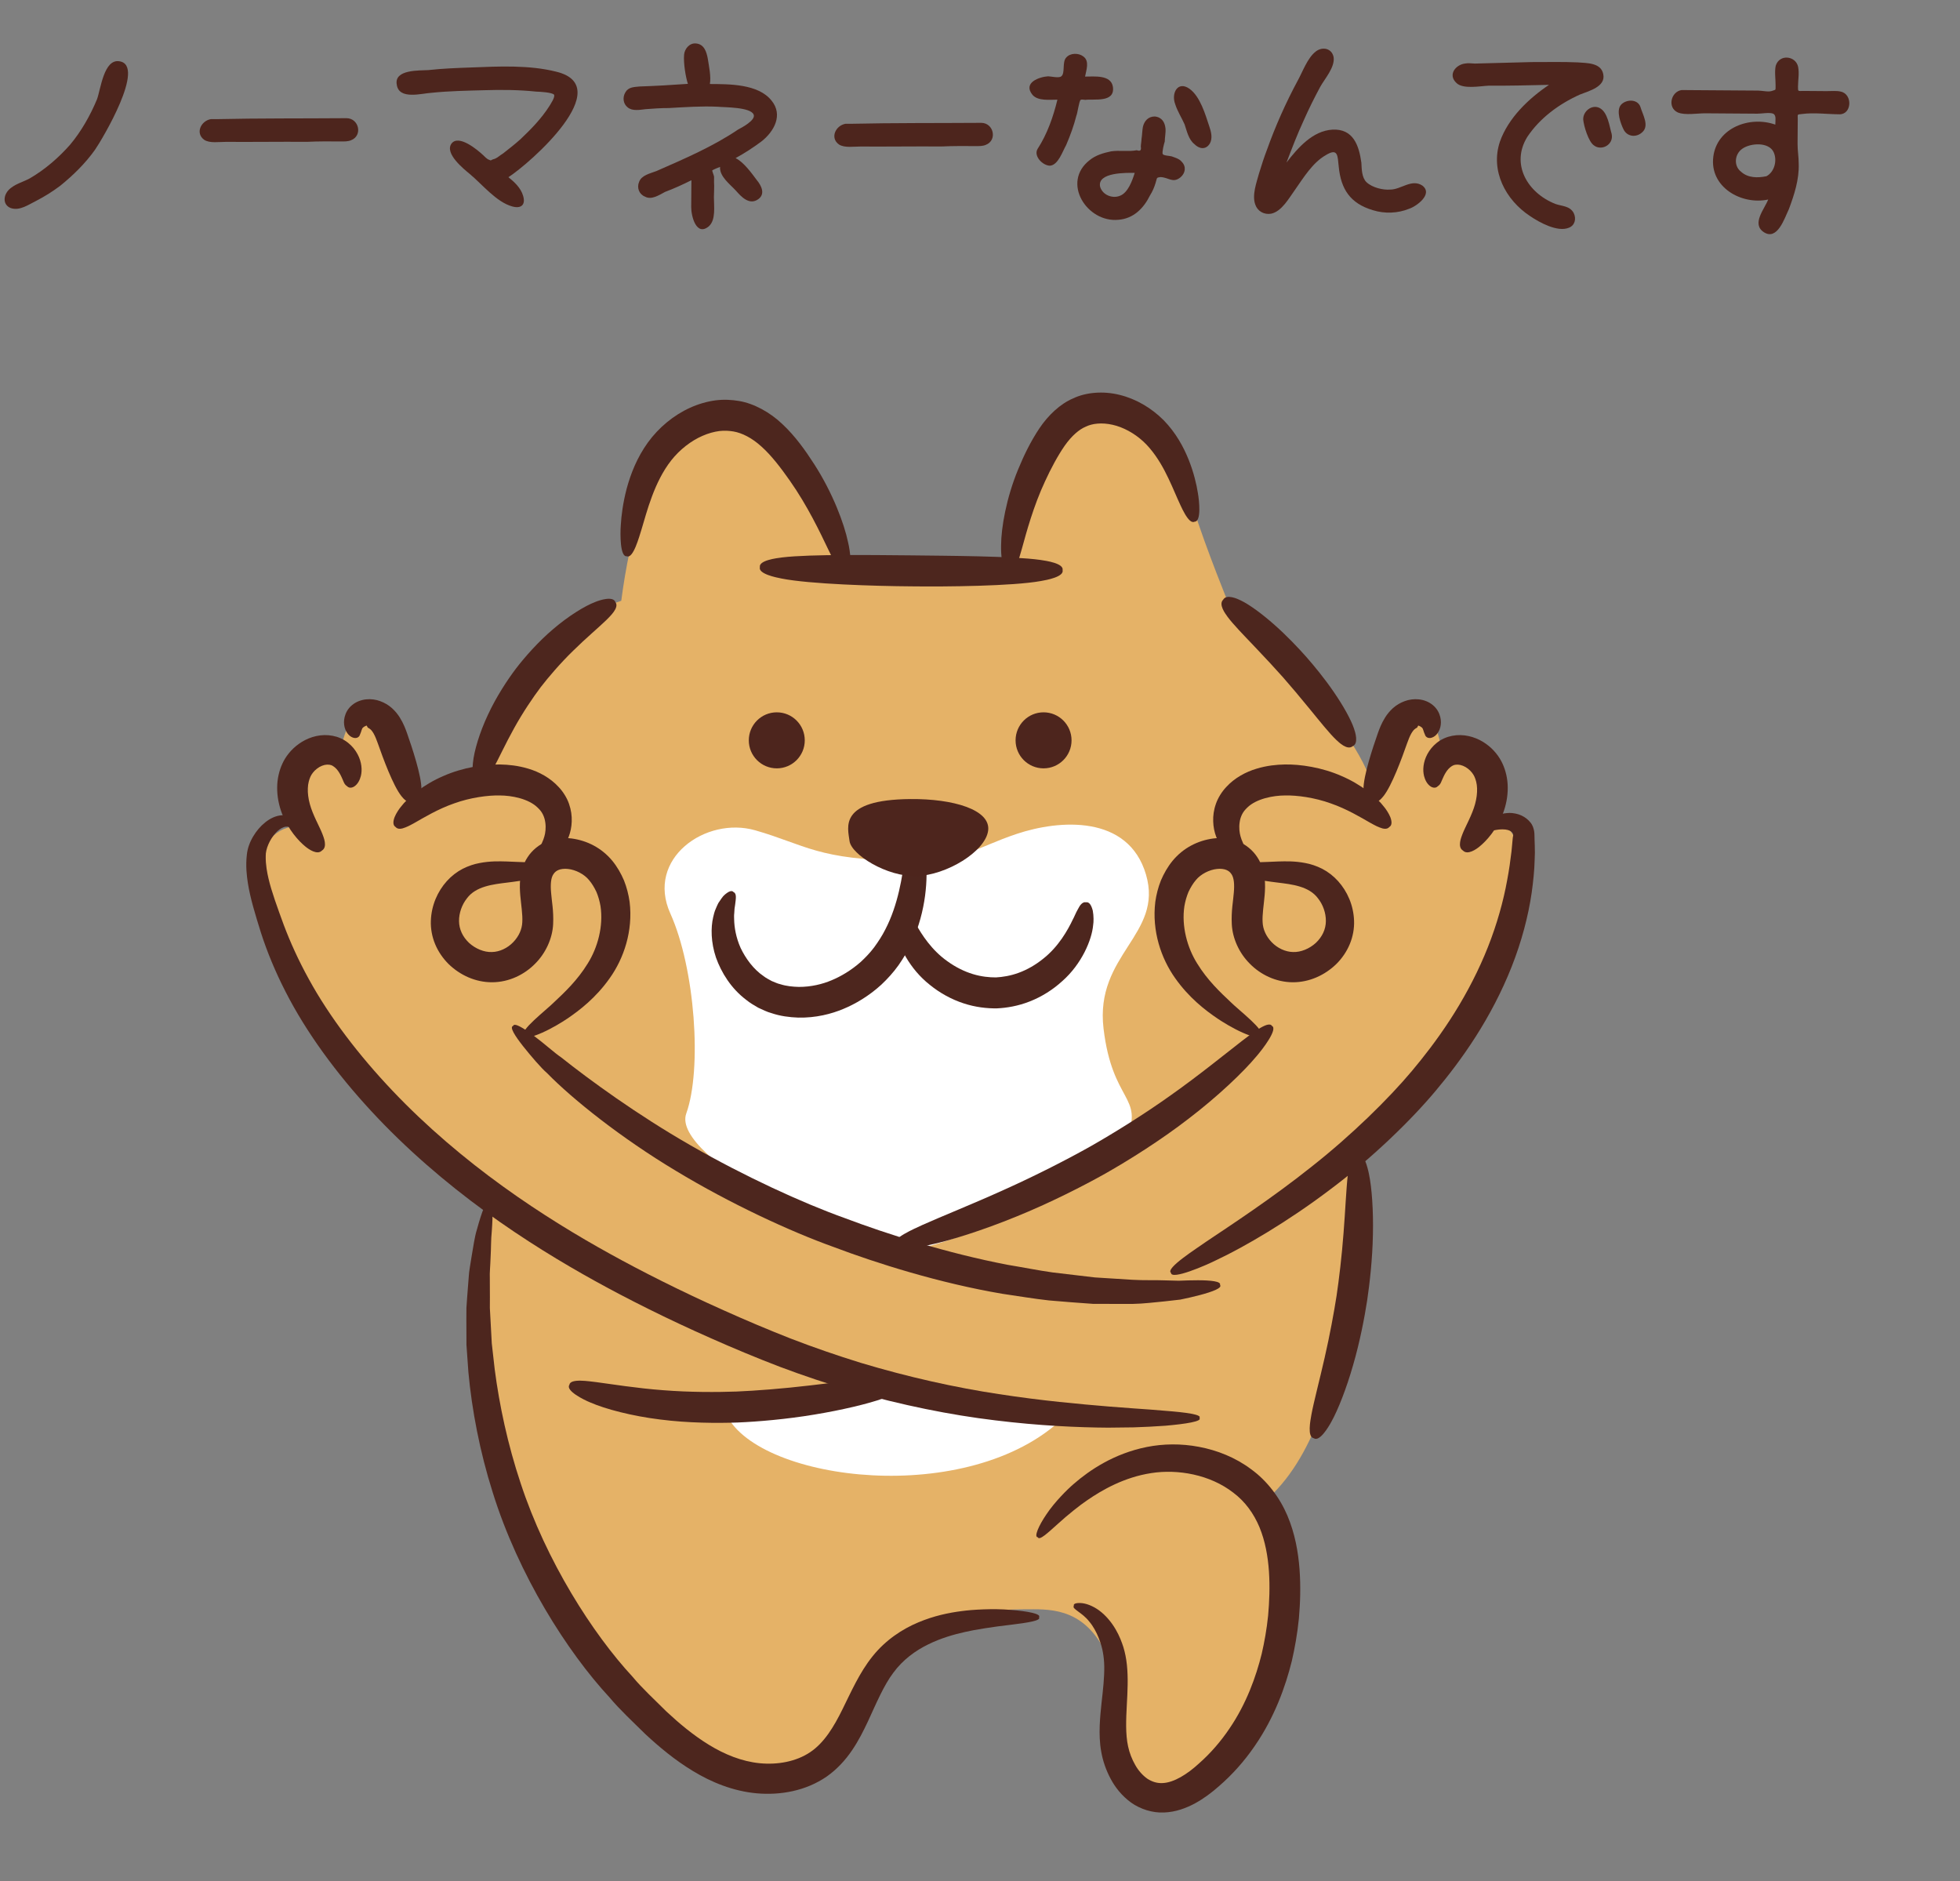 <svg width="99" height="95" xmlns="http://www.w3.org/2000/svg" xmlns:xlink="http://www.w3.org/1999/xlink" xml:space="preserve" overflow="hidden"><rect width="100%" height="100%" fill="#808080" stroke="none"/><g transform="translate(-717 -503)"><path d="M24.253 39.006C25.108 36.441 27.816 31.452 31.38 30.312 31.807 27.033 32.805 23.042 34.8 21.332 36.796 19.621 38.934 21.759 39.789 23.042 40.645 24.325 42.64 28.744 42.64 28.744L50.907 28.744C50.907 28.744 51.62 21.617 54.756 20.619 57.892 19.621 59.745 23.897 60.315 25.75 60.885 27.603 62.168 30.739 62.168 30.739 62.168 30.739 67.727 35.586 69.152 39.149 70.292 36.726 71.29 35.158 72.003 35.87 72.716 36.583 72.858 38.151 72.858 38.151 72.858 38.151 73.571 38.151 74.711 38.864 75.851 39.577 75.424 41.287 75.424 41.287 75.424 41.287 76.137 41.287 76.707 42.712 77.277 44.138 75.424 49.269 74.283 51.835 73.143 54.4 68.297 58.534 68.297 58.534 68.297 58.534 69.01 70.65 64.306 75.353 65.588 79.487 64.448 83.193 64.021 84.903 63.593 86.614 61.312 91.46 58.319 90.462 55.326 89.465 56.894 85.331 55.753 83.193 54.613 81.055 52.903 81.197 51.762 81.197 50.622 81.197 45.633 81.34 44.493 83.763 43.353 86.186 43.923 89.75 38.364 89.607 32.805 89.465 26.676 80.342 25.108 72.503 23.54 64.663 24.966 60.672 24.966 60.672 24.966 60.672 18.694 55.256 15.415 50.552 12.137 45.848 12.565 42.142 14.703 41.715 14.703 38.436 15.843 37.011 17.126 38.151 17.553 36.013 18.409 35.015 19.264 35.87 20.119 36.726 21.117 40.574 21.117 40.574L24.253 39.006Z" fill="#E5B267" transform="matrix(1 0 0 1.001 717 503)"/><path d="M45.737 43.411C41.353 43.411 40.647 42.607 38.146 41.893 35.645 41.178 32.608 43.322 33.859 46.09 35.109 48.859 35.467 53.95 34.663 56.182 33.859 58.415 43.237 63.059 45.291 63.149 47.345 63.238 56.008 59.576 56.901 57.433 57.795 55.289 56.187 55.647 55.74 51.895 55.294 48.144 58.777 47.162 57.884 44.125 56.991 41.089 53.507 41.357 51.364 42.071 49.221 42.786 48.863 43.411 45.737 43.411Z" fill="#FFFFFF" transform="matrix(1 0 0 1.001 717 503)"/><path d="M36.895 71.723C39.128 74.938 49.756 76.01 54.133 71.098 52.078 71.366 44.844 69.758 44.576 69.758 44.308 69.758 36.895 71.723 36.895 71.723Z" fill="#FFFFFF" transform="matrix(1 0 0 1.001 717 503)"/><path d="M52.549 28.251C51.119 28.051 47.809 28.044 46.033 28.021 44.257 28.009 40.947 27.951 39.514 28.124 39.214 28.162 38.321 28.272 38.381 28.616 38.294 28.953 39.179 29.132 39.477 29.19 40.9 29.473 44.232 29.572 46.018 29.584 47.804 29.607 51.137 29.573 52.566 29.317 52.864 29.266 53.753 29.104 53.672 28.765 53.739 28.423 52.848 28.295 52.549 28.251Z" fill="#4D261E" transform="matrix(1 0 0 1.001 717 503)"/><path d="M42.836 27.361C42.637 26.402 42.052 24.857 41.129 23.424 40.671 22.714 40.164 22 39.518 21.398 38.886 20.794 38.075 20.358 37.336 20.233 36.972 20.17 36.559 20.146 36.132 20.201 35.707 20.259 35.272 20.384 34.856 20.573 34.023 20.95 33.273 21.571 32.724 22.327 32.173 23.091 31.856 23.91 31.655 24.648 31.461 25.386 31.382 26.035 31.355 26.52 31.326 26.93 31.311 28.118 31.663 28.065 31.986 28.206 32.288 27.067 32.406 26.703 32.672 25.827 33.038 24.327 33.907 23.225 34.334 22.683 34.912 22.236 35.489 21.988 35.776 21.862 36.062 21.785 36.328 21.749 36.593 21.717 36.836 21.735 37.049 21.77 37.473 21.843 37.978 22.088 38.471 22.54 38.964 22.981 39.445 23.61 39.891 24.246 40.786 25.515 41.431 26.879 41.827 27.706 42.008 28.043 42.44 29.11 42.743 28.944 43.106 28.964 42.939 27.761 42.836 27.361Z" fill="#4D261E" transform="matrix(1 0 0 1.001 717 503)"/><path d="M60.506 24.879C60.437 24.44 60.302 23.856 60.043 23.203 59.78 22.549 59.395 21.835 58.778 21.204 58.166 20.589 57.385 20.126 56.553 19.924 55.726 19.716 54.844 19.794 54.208 20.099 53.554 20.373 52.94 20.956 52.502 21.609 52.061 22.269 51.723 22.962 51.424 23.688 50.828 25.13 50.569 26.622 50.565 27.518 50.561 27.705 50.566 28.079 50.626 28.393 50.686 28.709 50.797 28.961 50.969 28.923 51.299 29.019 51.512 27.996 51.621 27.667 51.842 26.866 52.194 25.547 52.789 24.276 53.078 23.647 53.427 22.993 53.775 22.493 54.127 21.991 54.507 21.665 54.845 21.526 55.175 21.365 55.654 21.311 56.191 21.431 56.727 21.548 57.297 21.859 57.744 22.271 58.186 22.677 58.555 23.235 58.828 23.757 59.105 24.286 59.312 24.794 59.483 25.178 59.631 25.492 60.029 26.488 60.338 26.321 60.691 26.326 60.571 25.25 60.506 24.879Z" fill="#4D261E" transform="matrix(1 0 0 1.001 717 503)"/><path d="M24.91 38.784C25.172 38.313 25.53 37.523 25.968 36.741 26.401 35.956 26.921 35.189 27.31 34.673 27.705 34.161 28.307 33.457 28.95 32.833 29.588 32.203 30.255 31.648 30.64 31.271 30.795 31.11 31.297 30.657 31.086 30.383 30.976 30.056 30.292 30.279 30.066 30.372 29.524 30.579 28.705 31.088 27.949 31.734 27.188 32.376 26.506 33.155 26.067 33.725 25.633 34.298 25.062 35.163 24.645 36.066 24.221 36.966 23.947 37.891 23.891 38.468 23.86 38.711 23.826 39.43 24.171 39.449 24.492 39.58 24.795 38.976 24.91 38.784Z" fill="#4D261E" transform="matrix(1 0 0 1.001 717 503)"/><path d="M45.697 43.313C45.578 44.184 45.377 45.635 44.715 46.901 44.556 47.218 44.358 47.516 44.155 47.796 43.951 48.068 43.716 48.312 43.477 48.533 42.987 48.966 42.456 49.273 42.002 49.46 41.55 49.652 40.966 49.798 40.346 49.794 40.038 49.786 39.719 49.756 39.414 49.658 39.253 49.624 39.126 49.552 38.98 49.498 38.845 49.421 38.703 49.356 38.578 49.257 38.051 48.902 37.659 48.351 37.409 47.829 37.171 47.296 37.091 46.785 37.082 46.402 37.082 46.323 37.07 46.199 37.088 46.066 37.092 45.997 37.097 45.925 37.101 45.852 37.114 45.781 37.125 45.708 37.133 45.635 37.168 45.35 37.22 45.078 37.052 45.012 36.996 44.942 36.909 44.945 36.8 45.003 36.696 45.064 36.549 45.168 36.447 45.324 36.392 45.399 36.336 45.481 36.283 45.565 36.238 45.651 36.2 45.742 36.163 45.828 36.082 46 36.051 46.165 36.023 46.275 35.899 46.801 35.905 47.544 36.164 48.313 36.434 49.07 36.927 49.873 37.693 50.449 37.875 50.602 38.088 50.72 38.297 50.843 38.516 50.942 38.743 51.059 38.967 51.117 39.412 51.269 39.876 51.327 40.317 51.343 41.203 51.363 41.997 51.158 42.597 50.905 43.201 50.657 43.89 50.254 44.518 49.68 44.828 49.388 45.127 49.062 45.388 48.695 45.64 48.332 45.87 47.951 46.05 47.552 46.795 45.952 46.868 44.276 46.763 43.326 46.745 43.125 46.69 42.727 46.585 42.401 46.48 42.075 46.331 41.823 46.167 41.888 45.992 41.859 45.899 42.129 45.833 42.446 45.768 42.764 45.726 43.13 45.697 43.313Z" fill="#4D261E" transform="matrix(1 0 0 1.001 717 503)"/><path d="M54.185 46.399C53.936 46.925 53.461 47.772 52.686 48.377 52.309 48.682 51.88 48.927 51.46 49.08 51.041 49.236 50.636 49.297 50.305 49.315 49.974 49.316 49.567 49.278 49.139 49.147 48.711 49.018 48.269 48.798 47.875 48.515 47.066 47.956 46.543 47.137 46.264 46.627 46.193 46.523 46.097 46.301 45.971 46.11 45.861 45.918 45.716 45.748 45.55 45.792 45.376 45.769 45.279 45.971 45.228 46.237 45.194 46.497 45.215 46.813 45.252 46.963 45.36 47.698 45.935 48.881 46.968 49.692 47.472 50.103 48.067 50.427 48.666 50.622 49.265 50.821 49.861 50.884 50.35 50.877 50.839 50.856 51.43 50.759 52.017 50.526 52.603 50.297 53.179 49.939 53.659 49.499 54.643 48.631 55.15 47.416 55.215 46.676 55.243 46.524 55.246 46.208 55.197 45.95 55.131 45.688 55.023 45.491 54.85 45.525 54.682 45.49 54.547 45.668 54.449 45.866 54.333 46.064 54.25 46.291 54.185 46.399Z" fill="#4D261E" transform="matrix(1 0 0 1.001 717 503)"/><path d="M45.986 40.316C42.33 40.348 42.825 41.751 42.91 42.433 42.996 43.114 44.786 44.245 46.292 44.202 47.797 44.16 49.769 42.971 49.911 41.911 50.052 40.85 48.136 40.297 45.986 40.316Z" fill="#4D251D" transform="matrix(1 0 0 1.001 717 503)"/><path d="M40.649 37.354C40.649 38.134 40.017 38.767 39.236 38.767 38.455 38.767 37.822 38.134 37.822 37.354 37.822 36.573 38.455 35.94 39.236 35.94 40.017 35.94 40.649 36.573 40.649 37.354Z" fill="#4D251D" transform="matrix(1 0 0 1.001 717 503)"/><path d="M54.124 37.354C54.124 38.134 53.491 38.767 52.71 38.767 51.93 38.767 51.297 38.134 51.297 37.354 51.297 36.573 51.93 35.94 52.71 35.94 53.491 35.94 54.124 36.573 54.124 37.354Z" fill="#4D251D" transform="matrix(1 0 0 1.001 717 503)"/><path d="M68.388 36.752C68.231 36.291 67.841 35.598 67.375 34.921 66.911 34.242 66.369 33.584 65.976 33.138 65.581 32.693 64.995 32.074 64.378 31.53 63.763 30.984 63.123 30.513 62.685 30.301 62.502 30.209 61.952 29.959 61.782 30.258 61.536 30.499 61.892 30.964 62.006 31.123 62.285 31.5 62.811 32.038 63.348 32.601 63.886 33.163 64.432 33.753 64.805 34.173 65.176 34.594 65.695 35.208 66.186 35.811 66.679 36.413 67.149 37.002 67.488 37.325 67.631 37.458 68.05 37.868 68.319 37.653 68.637 37.521 68.456 36.944 68.388 36.752Z" fill="#4D261E" transform="matrix(1 0 0 1.001 717 503)"/><path d="M76.429 42.174C76.415 42.186 76.394 42.437 76.376 42.639 76.362 42.848 76.334 43.07 76.3 43.303 76.247 43.769 76.156 44.277 76.049 44.813 75.828 45.883 75.471 47.058 74.982 48.205 74.496 49.353 73.882 50.473 73.232 51.469 72.582 52.467 71.9 53.341 71.313 54.039 70.14 55.437 68.259 57.283 66.253 58.861 64.259 60.451 62.186 61.803 60.945 62.635 60.436 62.998 58.856 63.991 59.146 64.22 59.162 64.6 60.904 63.849 61.474 63.561 62.854 62.912 65.053 61.63 67.162 60.035 69.282 58.456 71.265 56.529 72.505 55.05 73.126 54.312 73.849 53.382 74.534 52.309 75.22 51.238 75.864 50.022 76.358 48.766 76.855 47.511 77.195 46.219 77.365 45.047 77.446 44.46 77.504 43.906 77.515 43.4 77.527 43.148 77.533 42.908 77.522 42.682 77.518 42.57 77.515 42.461 77.511 42.355 77.503 42.277 77.516 42.073 77.489 41.931 77.464 41.808 77.425 41.648 77.309 41.506 77.199 41.364 77.04 41.235 76.85 41.146 76.664 41.058 76.423 41.015 76.246 41.016 76.06 41.021 75.88 41.049 75.725 41.108 75.091 41.347 74.856 41.797 75.02 41.861 75.067 42.048 75.468 41.842 75.881 41.845 76.355 41.842 76.456 42.063 76.429 42.174Z" fill="#4D261E" transform="matrix(1 0 0 1.001 717 503)"/><path d="M44.39 69.514C43.586 69.562 42.277 69.746 40.924 69.901 39.57 70.061 38.172 70.17 37.196 70.21 36.221 70.246 34.825 70.249 33.489 70.142 32.151 70.043 30.878 69.834 30.096 69.732 29.77 69.699 28.798 69.528 28.758 69.877 28.562 70.168 29.488 70.629 29.813 70.76 30.576 71.094 31.92 71.446 33.338 71.62 34.756 71.803 36.233 71.809 37.257 71.772 38.281 71.731 39.742 71.605 41.129 71.373 42.517 71.145 43.832 70.833 44.601 70.56 44.924 70.448 45.876 70.094 45.721 69.78 45.729 69.429 44.726 69.498 44.39 69.514Z" fill="#4D261E" transform="matrix(1 0 0 1.001 717 503)"/><path d="M62.729 52.523C61.914 53.152 60.6 54.225 59.165 55.24 57.735 56.262 56.181 57.215 55.075 57.843 53.965 58.466 52.343 59.302 50.731 60.023 49.123 60.752 47.537 61.381 46.592 61.805 46.201 61.988 45.012 62.495 45.209 62.793 45.198 63.15 46.491 62.915 46.923 62.819 47.957 62.605 49.632 62.077 51.317 61.389 53.006 60.707 54.693 59.85 55.843 59.205 56.99 58.554 58.601 57.553 60.048 56.435 61.501 55.325 62.786 54.109 63.466 53.293 63.759 52.957 64.567 51.913 64.244 51.761 64.067 51.45 63.074 52.268 62.729 52.523Z" fill="#4D261E" transform="matrix(1 0 0 1.001 717 503)"/><path d="M64.533 44.53C65.24 44.618 66.12 44.709 66.575 45.33 66.819 45.636 66.976 46.062 66.97 46.476 66.967 46.887 66.787 47.265 66.467 47.57 66.147 47.865 65.705 48.051 65.309 48.034 64.921 48.027 64.517 47.834 64.233 47.537 63.945 47.237 63.79 46.883 63.775 46.531 63.752 46.141 63.835 45.662 63.877 45.173 63.897 44.926 63.913 44.642 63.877 44.312 63.842 43.986 63.736 43.597 63.509 43.253 63.286 42.904 62.919 42.597 62.511 42.444 62.102 42.285 61.678 42.257 61.285 42.305 60.501 42.409 59.766 42.78 59.227 43.432 58.982 43.73 58.79 44.069 58.639 44.42 58.498 44.774 58.405 45.141 58.354 45.506 58.176 46.974 58.65 48.359 59.358 49.353 60.056 50.342 60.879 50.973 61.497 51.391 61.757 51.569 62.286 51.89 62.761 52.1 63.235 52.311 63.648 52.425 63.676 52.242 63.976 52.035 62.556 50.958 62.153 50.551 61.648 50.079 60.983 49.45 60.472 48.616 59.967 47.816 59.67 46.724 59.825 45.715 59.868 45.467 59.937 45.228 60.029 45.005 60.132 44.788 60.252 44.582 60.403 44.405 60.652 44.099 61.087 43.883 61.468 43.843 61.658 43.822 61.827 43.845 61.944 43.893 62.063 43.943 62.135 44.006 62.201 44.104 62.333 44.291 62.357 44.634 62.32 45.04 62.292 45.445 62.184 45.952 62.218 46.629 62.252 47.341 62.589 48.09 63.131 48.626 63.665 49.17 64.44 49.556 65.294 49.56 66.142 49.565 66.926 49.196 67.5 48.638 67.786 48.354 68.02 48.014 68.177 47.637 68.335 47.259 68.409 46.846 68.394 46.457 68.367 45.675 68.053 44.975 67.588 44.458 67.355 44.2 67.08 43.987 66.785 43.835 66.493 43.688 66.204 43.594 65.935 43.545 65.394 43.44 64.946 43.456 64.58 43.465 64.271 43.472 63.691 43.514 63.234 43.504 62.775 43.509 62.396 43.41 62.368 43.596 62.211 43.696 62.542 44.055 63.084 44.241 63.618 44.438 64.243 44.489 64.533 44.53Z" fill="#4D261E" transform="matrix(1 0 0 1.001 717 503)"/><path d="M69.912 40.713C69.544 40.225 68.738 39.568 67.757 39.152 66.781 38.72 65.67 38.553 64.882 38.572 64.485 38.58 63.994 38.624 63.466 38.785 62.942 38.941 62.365 39.239 61.93 39.717 61.721 39.94 61.519 40.254 61.416 40.558 61.307 40.864 61.268 41.167 61.279 41.448 61.296 42.011 61.503 42.491 61.764 42.779 61.862 42.903 62.12 43.124 62.386 43.19 62.517 43.226 62.641 43.226 62.732 43.19 62.821 43.158 62.872 43.1 62.883 43.013 62.958 42.851 62.852 42.704 62.794 42.557 62.73 42.413 62.677 42.279 62.66 42.2 62.61 42.028 62.572 41.77 62.615 41.489 62.633 41.349 62.676 41.205 62.74 41.082 62.805 40.957 62.874 40.869 62.999 40.748 63.458 40.296 64.319 40.135 64.907 40.135 65.509 40.12 66.401 40.241 67.211 40.533 68.029 40.814 68.751 41.252 69.207 41.512 69.306 41.562 69.491 41.677 69.683 41.748 69.868 41.825 70.065 41.859 70.174 41.727 70.323 41.637 70.304 41.437 70.225 41.226 70.14 41.021 69.994 40.81 69.912 40.713Z" fill="#4D261E" transform="matrix(1 0 0 1.001 717 503)"/><path d="M72.752 36.684C72.788 36.538 72.795 36.363 72.747 36.171 72.699 35.981 72.596 35.76 72.374 35.576 71.953 35.228 71.375 35.217 70.95 35.377 70.732 35.457 70.533 35.573 70.359 35.728 70.188 35.881 70.069 36.036 69.968 36.192 69.772 36.503 69.676 36.775 69.602 36.975 69.334 37.739 68.866 39.14 68.869 39.822 68.87 39.964 68.876 40.387 69.208 40.468 69.519 40.612 69.787 40.284 69.876 40.173 70.301 39.648 70.813 38.243 71.073 37.503 71.135 37.33 71.207 37.144 71.285 37.008 71.372 36.862 71.423 36.809 71.503 36.755 71.54 36.732 71.572 36.717 71.583 36.707L71.596 36.682 71.6 36.67 71.694 36.505 71.686 36.518C71.673 36.553 71.543 36.621 71.606 36.597L71.687 36.626C71.707 36.639 71.759 36.654 71.821 36.71 71.892 36.767 71.896 36.909 71.972 37.059 72.014 37.221 72.199 37.299 72.411 37.178 72.624 37.06 72.726 36.802 72.752 36.684Z" fill="#4D261E" transform="matrix(1 0 0 1.001 717 503)"/><path d="M74.721 42.721C75.067 42.443 75.591 41.873 75.913 41.047 76.07 40.638 76.16 40.184 76.156 39.738 76.157 39.293 76.047 38.861 75.894 38.532 75.736 38.184 75.455 37.81 75.056 37.529 74.663 37.248 74.129 37.048 73.558 37.096 73.416 37.109 73.277 37.136 73.142 37.177 73 37.223 72.861 37.285 72.741 37.36 72.499 37.511 72.317 37.704 72.186 37.901 71.921 38.297 71.858 38.724 71.906 39.036 71.921 39.165 71.996 39.431 72.157 39.593 72.315 39.762 72.514 39.79 72.626 39.667 72.773 39.574 72.803 39.422 72.856 39.314 72.904 39.203 72.947 39.116 72.972 39.07 73.031 38.966 73.116 38.823 73.245 38.717 73.307 38.664 73.376 38.623 73.437 38.602L73.522 38.584C73.561 38.58 73.599 38.579 73.639 38.579 73.795 38.585 73.99 38.66 74.147 38.784 74.307 38.906 74.417 39.059 74.475 39.187 74.54 39.331 74.599 39.527 74.607 39.771 74.618 40.012 74.582 40.294 74.506 40.57 74.357 41.121 74.024 41.686 73.872 42.076 73.811 42.238 73.6 42.735 73.893 42.914 74.131 43.161 74.573 42.841 74.721 42.721Z" fill="#4D261E" transform="matrix(1 0 0 1.001 717 503)"/><path d="M12.516 44.53C12.637 45.316 12.897 46.152 13.184 47.071 13.487 48.007 13.896 49.011 14.421 50.031 15.464 52.081 16.99 54.158 18.75 56.058 20.512 57.964 22.523 59.683 24.502 61.121 26.481 62.563 28.424 63.731 30.05 64.629 31.675 65.528 33.693 66.544 35.916 67.524 37.025 68.016 38.186 68.501 39.386 68.96 40.586 69.412 41.821 69.823 43.057 70.186 45.535 70.896 48.025 71.396 50.264 71.663 52.503 71.939 54.485 72.023 55.97 72.032 56.28 72.029 56.743 72.023 57.26 72.017 57.776 72.003 58.344 71.971 58.863 71.935 59.901 71.845 60.74 71.712 60.584 71.544 60.733 71.371 59.891 71.261 58.864 71.182 58.35 71.133 57.79 71.099 57.282 71.062 56.774 71.024 56.319 70.989 56.014 70.966 54.557 70.845 52.622 70.675 50.449 70.339 48.275 70.013 45.872 69.481 43.48 68.762 42.286 68.393 41.093 67.983 39.931 67.534 38.774 67.081 37.634 66.597 36.545 66.108 34.365 65.135 32.394 64.139 30.808 63.261 29.222 62.386 27.33 61.251 25.41 59.865 23.489 58.482 21.544 56.843 19.834 55.042 18.123 53.243 16.636 51.295 15.6 49.403 15.077 48.458 14.659 47.532 14.334 46.67 14.011 45.786 13.717 44.992 13.563 44.329 13.498 44.051 13.413 43.633 13.422 43.194 13.412 42.834 13.629 42.357 13.905 42.047 14.042 41.892 14.193 41.784 14.326 41.738 14.459 41.684 14.592 41.715 14.711 41.749 14.832 41.793 14.929 41.855 15.001 41.883 15.073 41.91 15.122 41.906 15.131 41.852 15.19 41.855 15.207 41.815 15.183 41.732 15.16 41.648 15.1 41.519 14.954 41.382 14.808 41.254 14.554 41.104 14.24 41.133 13.931 41.152 13.638 41.298 13.398 41.491 13.155 41.685 12.95 41.928 12.788 42.201 12.706 42.337 12.636 42.482 12.581 42.638 12.524 42.782 12.482 42.984 12.469 43.119 12.4 43.705 12.468 44.205 12.516 44.53Z" fill="#4D261E" transform="matrix(1 0 0 1.001 717 503)"/><path d="M27.63 54.142C28.937 55.477 31.378 57.419 34.135 59.072 36.886 60.734 39.918 62.133 42.104 62.916 44.273 63.736 47.458 64.742 50.635 65.279 51.432 65.393 52.218 65.53 52.987 65.613 53.76 65.676 54.506 65.742 55.211 65.786 55.919 65.787 56.585 65.789 57.191 65.79 57.796 65.779 58.343 65.703 58.809 65.662 59.003 65.641 59.293 65.608 59.617 65.571 59.938 65.507 60.29 65.425 60.61 65.341 61.248 65.172 61.75 64.984 61.624 64.829 61.687 64.649 61.15 64.597 60.513 64.595 60.193 64.593 59.849 64.607 59.536 64.619 59.221 64.611 58.939 64.603 58.75 64.598 58.299 64.58 57.777 64.606 57.195 64.571 56.614 64.535 55.976 64.495 55.297 64.452 54.621 64.372 53.904 64.288 53.164 64.2 52.426 64.096 51.669 63.943 50.903 63.817 47.846 63.234 44.761 62.25 42.655 61.453 40.533 60.694 37.588 59.345 34.888 57.792 32.183 56.245 29.755 54.471 28.337 53.344 28.019 53.133 27.464 52.628 26.947 52.247 26.433 51.863 25.972 51.582 25.916 51.765 25.724 51.815 26.011 52.266 26.418 52.782 26.826 53.295 27.335 53.888 27.63 54.142Z" fill="#4D261E" transform="matrix(1 0 0 1.001 717 503)"/><path d="M25.576 43.465C25.21 43.456 24.762 43.44 24.221 43.545 23.952 43.594 23.663 43.688 23.371 43.835 23.076 43.987 22.801 44.2 22.568 44.458 22.103 44.975 21.79 45.675 21.763 46.457 21.748 46.846 21.821 47.259 21.979 47.637 22.136 48.014 22.371 48.354 22.656 48.638 23.23 49.197 24.015 49.565 24.862 49.56 25.717 49.556 26.491 49.17 27.026 48.626 27.567 48.09 27.905 47.341 27.939 46.629 27.972 45.952 27.864 45.445 27.836 45.04 27.799 44.634 27.823 44.291 27.955 44.104 28.021 44.006 28.093 43.943 28.212 43.893 28.33 43.845 28.498 43.822 28.688 43.843 29.07 43.883 29.504 44.099 29.753 44.405 29.905 44.582 30.024 44.788 30.127 45.005 30.22 45.228 30.288 45.467 30.331 45.715 30.486 46.724 30.189 47.816 29.684 48.616 29.174 49.45 28.509 50.079 28.003 50.551 27.6 50.958 26.18 52.035 26.481 52.242 26.508 52.425 26.922 52.311 27.395 52.1 27.87 51.89 28.4 51.569 28.66 51.391 29.277 50.973 30.1 50.342 30.798 49.353 31.507 48.359 31.981 46.974 31.802 45.506 31.751 45.141 31.658 44.774 31.517 44.42 31.366 44.069 31.174 43.73 30.929 43.432 30.39 42.781 29.655 42.409 28.872 42.305 28.478 42.257 28.054 42.285 27.646 42.444 27.238 42.597 26.87 42.904 26.647 43.253 26.42 43.597 26.315 43.986 26.279 44.312 26.243 44.642 26.259 44.926 26.279 45.173 26.322 45.662 26.405 46.141 26.381 46.531 26.366 46.883 26.212 47.237 25.923 47.537 25.64 47.834 25.236 48.028 24.847 48.034 24.451 48.051 24.01 47.865 23.689 47.57 23.369 47.265 23.19 46.887 23.186 46.476 23.18 46.062 23.338 45.636 23.582 45.33 24.036 44.709 24.917 44.618 25.623 44.53 25.913 44.489 26.539 44.438 27.073 44.241 27.615 44.055 27.946 43.696 27.789 43.596 27.761 43.41 27.382 43.509 26.922 43.504 26.465 43.514 25.886 43.472 25.576 43.465Z" fill="#4D261E" transform="matrix(1 0 0 1.001 717 503)"/><path d="M20.95 41.512C21.405 41.253 22.128 40.815 22.945 40.533 23.755 40.241 24.648 40.12 25.249 40.135 25.837 40.135 26.698 40.296 27.157 40.748 27.283 40.869 27.352 40.957 27.416 41.082 27.48 41.205 27.523 41.349 27.542 41.489 27.584 41.77 27.547 42.028 27.497 42.2 27.479 42.279 27.427 42.413 27.362 42.557 27.304 42.704 27.199 42.851 27.273 43.013 27.284 43.099 27.335 43.158 27.425 43.19 27.516 43.226 27.639 43.225 27.771 43.19 28.037 43.124 28.295 42.903 28.393 42.779 28.653 42.491 28.86 42.011 28.878 41.448 28.889 41.167 28.849 40.864 28.741 40.558 28.638 40.254 28.436 39.94 28.226 39.717 27.791 39.239 27.214 38.94 26.691 38.785 26.162 38.624 25.671 38.58 25.274 38.572 24.487 38.553 23.375 38.72 22.399 39.152 21.418 39.568 20.612 40.225 20.244 40.713 20.163 40.81 20.016 41.021 19.932 41.226 19.852 41.437 19.834 41.637 19.982 41.727 20.092 41.859 20.289 41.825 20.474 41.748 20.666 41.677 20.85 41.562 20.95 41.512Z" fill="#4D261E" transform="matrix(1 0 0 1.001 717 503)"/><path d="M18.469 36.626 18.55 36.597C18.613 36.622 18.483 36.553 18.47 36.518L18.462 36.505 18.555 36.67 18.56 36.682 18.573 36.707C18.584 36.717 18.616 36.732 18.653 36.756 18.733 36.809 18.784 36.862 18.871 37.008 18.949 37.144 19.021 37.33 19.083 37.503 19.343 38.243 19.855 39.648 20.28 40.174 20.369 40.284 20.637 40.612 20.948 40.468 21.28 40.388 21.286 39.964 21.287 39.822 21.29 39.14 20.822 37.739 20.554 36.976 20.48 36.775 20.384 36.503 20.188 36.192 20.087 36.036 19.968 35.882 19.797 35.728 19.623 35.573 19.424 35.457 19.206 35.377 18.781 35.217 18.203 35.229 17.782 35.576 17.56 35.76 17.457 35.981 17.409 36.171 17.361 36.364 17.369 36.538 17.404 36.684 17.43 36.803 17.533 37.06 17.744 37.178 17.957 37.3 18.142 37.221 18.184 37.06 18.26 36.909 18.264 36.767 18.335 36.71 18.397 36.654 18.448 36.639 18.469 36.626Z" fill="#4D261E" transform="matrix(1 0 0 1.001 717 503)"/><path d="M16.284 42.076C16.132 41.686 15.799 41.121 15.65 40.57 15.573 40.294 15.538 40.012 15.549 39.771 15.557 39.527 15.616 39.331 15.681 39.186 15.739 39.059 15.849 38.906 16.009 38.784 16.166 38.66 16.36 38.585 16.517 38.579 16.557 38.579 16.595 38.58 16.634 38.584L16.719 38.602C16.78 38.622 16.849 38.664 16.911 38.717 17.04 38.823 17.125 38.966 17.184 39.07 17.209 39.116 17.252 39.202 17.3 39.314 17.352 39.422 17.383 39.574 17.53 39.667 17.642 39.79 17.841 39.761 17.999 39.593 18.16 39.431 18.235 39.165 18.25 39.035 18.297 38.724 18.235 38.297 17.97 37.901 17.839 37.703 17.657 37.511 17.415 37.36 17.295 37.285 17.157 37.223 17.014 37.176 16.879 37.136 16.74 37.109 16.598 37.096 16.027 37.047 15.493 37.248 15.1 37.529 14.701 37.81 14.42 38.184 14.262 38.532 14.109 38.861 13.999 39.293 14 39.738 13.996 40.183 14.086 40.637 14.243 41.047 14.566 41.873 15.089 42.442 15.435 42.72 15.584 42.84 16.025 43.161 16.263 42.913 16.556 42.734 16.345 42.238 16.284 42.076Z" fill="#4D261E" transform="matrix(1 0 0 1.001 717 503)"/><path d="M67.241 71.747C67.587 71.131 68.012 70.042 68.345 68.878 68.684 67.716 68.922 66.482 69.055 65.617 69.185 64.751 69.324 63.503 69.346 62.292 69.374 61.082 69.292 59.916 69.144 59.225 69.086 58.934 68.879 58.081 68.546 58.182 68.2 58.141 68.117 58.991 68.079 59.273 67.998 59.953 67.954 61.068 67.862 62.219 67.776 63.371 67.633 64.557 67.51 65.382 67.382 66.206 67.166 67.381 66.907 68.507 66.652 69.634 66.362 70.712 66.238 71.384 66.191 71.665 66.017 72.502 66.36 72.566 66.648 72.761 67.099 72.007 67.241 71.747Z" fill="#4D261E" transform="matrix(1 0 0 1.001 717 503)"/><path d="M55.707 83.365C55.748 83.584 55.771 83.815 55.776 84.075 55.78 84.339 55.767 84.626 55.741 84.935 55.693 85.554 55.579 86.261 55.546 87.078 55.533 87.485 55.539 87.92 55.625 88.391 55.707 88.852 55.863 89.309 56.1 89.751 56.333 90.191 56.672 90.616 57.133 90.95 57.597 91.278 58.208 91.478 58.798 91.449 59.39 91.427 59.918 91.227 60.367 90.984 60.818 90.738 61.205 90.441 61.553 90.136 62.263 89.527 62.873 88.828 63.372 88.1 64.381 86.642 64.931 85.091 65.249 83.81 65.398 83.165 65.529 82.444 65.607 81.664 65.675 80.883 65.704 80.055 65.64 79.176 65.573 78.301 65.409 77.368 65.025 76.466 64.645 75.569 64.003 74.712 63.196 74.131 62.398 73.533 61.475 73.172 60.566 73.001 59.656 72.827 58.748 72.843 57.922 73.008 56.264 73.341 55.033 74.177 54.238 74.868 53.9 75.156 53.274 75.781 52.864 76.392 52.447 76.999 52.22 77.552 52.418 77.562 52.5 77.746 52.919 77.345 53.431 76.888 53.939 76.423 54.567 75.929 54.897 75.707 55.674 75.17 56.794 74.53 58.155 74.324 59.487 74.115 61.119 74.397 62.299 75.316 62.894 75.764 63.328 76.365 63.618 77.059 63.905 77.754 64.042 78.525 64.095 79.288 64.146 80.052 64.116 80.814 64.053 81.514 63.981 82.216 63.863 82.865 63.729 83.442 63.445 84.588 62.957 85.963 62.092 87.226 61.664 87.858 61.149 88.459 60.553 88.982 59.968 89.519 59.3 89.935 58.736 89.964 58.455 89.982 58.203 89.903 57.962 89.751 57.726 89.587 57.506 89.347 57.343 89.056 57.177 88.769 57.051 88.445 56.981 88.119 56.91 87.802 56.886 87.45 56.882 87.096 56.877 86.389 56.95 85.675 56.958 84.992 56.963 84.651 56.953 84.318 56.92 84.001 56.887 83.68 56.824 83.371 56.741 83.102 56.669 82.876 56.548 82.542 56.346 82.2 56.146 81.858 55.861 81.509 55.531 81.265 55.203 81.018 54.838 80.891 54.586 80.881 54.333 80.869 54.204 80.926 54.242 81.019 54.116 81.179 54.652 81.34 55.023 81.821 55.419 82.284 55.648 83.003 55.707 83.365Z" fill="#4D261E" transform="matrix(1 0 0 1.001 717 503)"/><path d="M48.569 81.288C47.932 81.37 47.179 81.521 46.376 81.86 45.578 82.193 44.725 82.749 44.067 83.576 43.41 84.396 42.992 85.359 42.553 86.242 42.117 87.128 41.625 87.939 40.92 88.407 40.215 88.881 39.278 89.052 38.371 88.963 37.465 88.873 36.594 88.517 35.806 88.033 35.017 87.55 34.307 86.956 33.663 86.355 33.039 85.734 32.431 85.178 31.955 84.605 29.935 82.43 27.594 78.772 26.299 74.84 25.644 72.882 25.221 70.889 24.988 69.091 24.937 68.64 24.887 68.203 24.84 67.782 24.817 67.358 24.795 66.951 24.774 66.563 24.764 66.369 24.753 66.18 24.743 65.995 24.744 65.811 24.744 65.632 24.745 65.458 24.744 65.109 24.742 64.783 24.741 64.482 24.727 64.229 24.767 63.855 24.78 63.434 24.807 63.016 24.794 62.547 24.84 62.125 24.902 61.277 24.903 60.565 24.715 60.654 24.57 60.492 24.33 61.161 24.096 62.011 23.964 62.432 23.909 62.908 23.83 63.337 23.764 63.767 23.687 64.154 23.677 64.416 23.652 64.728 23.626 65.067 23.598 65.428 23.586 65.609 23.572 65.796 23.559 65.989 23.558 66.181 23.557 66.379 23.556 66.582 23.557 66.988 23.559 67.415 23.561 67.858 23.592 68.301 23.625 68.761 23.659 69.235 23.834 71.127 24.23 73.232 24.888 75.302 26.184 79.462 28.649 83.342 30.792 85.649 31.297 86.254 31.941 86.848 32.607 87.504 33.292 88.138 34.073 88.795 35.002 89.358 35.923 89.917 37.028 90.376 38.23 90.482 39.413 90.586 40.703 90.363 41.759 89.634 42.282 89.267 42.706 88.799 43.034 88.315 43.365 87.83 43.612 87.334 43.835 86.862 44.273 85.915 44.633 85.048 45.123 84.396 45.603 83.744 46.234 83.285 46.881 82.969 47.527 82.65 48.18 82.466 48.751 82.339 49.227 82.226 50.205 82.073 51.054 81.978 51.901 81.874 52.605 81.771 52.48 81.597 52.61 81.43 51.911 81.29 51.035 81.225 50.161 81.15 49.102 81.213 48.569 81.288Z" fill="#4D261E" transform="matrix(1 0 0 1.001 717 503)"/><path d="M0.545 10.498C0.15 10.346 0.154 9.897 0.423 9.6 0.703 9.292 1.185 9.178 1.506 8.999 2.268 8.556 2.956 7.963 3.538 7.304 4.109 6.625 4.564 5.816 4.901 5.006 5.087 4.495 5.247 2.968 6.026 3.091 7.403 3.283 5.153 7.049 4.797 7.559 4.312 8.24 3.709 8.833 3.042 9.373 2.645 9.67 2.259 9.912 1.808 10.145 1.443 10.323 0.992 10.651 0.545 10.498Z" fill="#4D251D" transform="matrix(1 0 0 1.001 717 503)"/><path d="M17.504 5.963C18.135 5.968 18.331 6.846 17.731 7.076 17.581 7.14 17.399 7.138 17.25 7.137 16.652 7.133 16.085 7.128 15.508 7.156 14.13 7.146 12.752 7.168 11.405 7.158 11.074 7.156 10.593 7.238 10.316 7.055 9.849 6.72 10.152 6.092 10.655 6.01 10.751 6.01 10.805 6.011 10.901 6.012 13.092 5.963 15.314 5.98 17.504 5.963Z" fill="#4D251D" transform="matrix(1 0 0 1.001 717 503)"/><path d="M20.041 4.273C19.897 3.492 21.189 3.565 21.638 3.536 22.354 3.456 23.102 3.429 23.829 3.403 25.208 3.349 26.736 3.274 28.091 3.616 31.173 4.354 26.796 8.222 25.68 8.94 25.977 9.178 26.306 9.479 26.421 9.875 26.567 10.357 26.299 10.537 25.872 10.416 25.072 10.197 24.352 9.294 23.726 8.776 23.428 8.529 22.44 7.742 22.807 7.242 23.174 6.764 24.13 7.572 24.395 7.82 24.459 7.884 24.607 8.035 24.693 8.057 24.842 8.122 24.756 8.089 24.906 8.037 25.088 8.007 25.261 7.826 25.411 7.742 25.722 7.498 26.023 7.265 26.292 7.021 26.83 6.513 27.347 5.982 27.747 5.355 27.801 5.259 28.049 4.908 27.986 4.779 27.901 4.661 27.239 4.624 27.09 4.623 26.214 4.531 25.349 4.525 24.483 4.551 23.575 4.576 22.677 4.591 21.811 4.681 21.298 4.709 20.152 5.053 20.041 4.273Z" fill="#4D251D" transform="matrix(1 0 0 1.001 717 503)"/><path d="M38.453 7.142C38.055 7.439 37.604 7.734 37.154 7.977 37.569 8.183 37.96 8.731 38.225 9.085 38.458 9.365 38.668 9.783 38.303 10.048 37.852 10.375 37.438 9.924 37.174 9.623 36.866 9.289 36.335 8.901 36.37 8.42 36.306 8.441 36.006 8.567 35.974 8.599 35.974 8.652 36.068 8.866 36.068 8.92 36.067 9.016 36.066 9.102 36.066 9.198 36.085 9.433 36.062 9.7 36.06 9.946 36.057 10.395 36.169 11.09 35.804 11.418 35.169 11.948 34.91 10.899 34.913 10.45 34.916 10.002 34.92 9.542 34.923 9.093 34.505 9.304 34.044 9.514 33.594 9.682 33.294 9.84 32.907 10.104 32.577 9.92 32.279 9.8 32.153 9.468 32.284 9.17 32.403 8.84 32.853 8.747 33.153 8.632 34.568 8.012 36.015 7.392 37.282 6.535 37.464 6.441 38.183 6.062 38.067 5.783 37.92 5.397 36.574 5.419 36.243 5.385 35.431 5.347 34.619 5.405 33.775 5.452 33.39 5.45 32.995 5.479 32.61 5.508 32.332 5.538 31.946 5.621 31.702 5.416 31.468 5.232 31.439 4.901 31.59 4.656 31.741 4.39 32.019 4.392 32.319 4.363 33.131 4.336 33.932 4.289 34.745 4.231 34.63 3.877 34.518 3.182 34.553 2.766 34.576 2.467 34.824 2.159 35.155 2.193 35.572 2.228 35.686 2.624 35.748 2.945 35.809 3.341 35.923 3.854 35.856 4.239 36.818 4.246 38.292 4.224 38.97 5.074 39.563 5.794 39.108 6.634 38.453 7.142Z" fill="#4D251D" transform="matrix(1 0 0 1.001 717 503)"/><path d="M49.563 6.198C50.193 6.202 50.39 7.08 49.79 7.31 49.64 7.374 49.458 7.372 49.309 7.371 48.71 7.367 48.144 7.363 47.567 7.39 46.189 7.381 44.81 7.402 43.464 7.393 43.133 7.39 42.651 7.472 42.375 7.289 41.907 6.954 42.211 6.326 42.714 6.244 42.81 6.245 42.864 6.245 42.959 6.246 45.15 6.197 47.373 6.214 49.563 6.198Z" fill="#4D251D" transform="matrix(1 0 0 1.001 717 503)"/><path d="M52.409 7.512C52.895 6.767 53.2 5.893 53.41 5.029 53.025 5.026 52.426 5.108 52.151 4.785 51.653 4.172 52.489 3.879 52.938 3.85 53.087 3.852 53.482 3.951 53.6 3.855 53.815 3.707 53.637 3.14 53.852 2.907 54.057 2.662 54.485 2.665 54.719 2.848 55.048 3.086 54.863 3.544 54.807 3.864 55.256 3.867 56.122 3.756 56.214 4.387 56.325 5.2 55.248 4.978 54.82 5.039 54.767 5.039 54.649 5.006 54.585 5.038 54.499 5.101 54.431 5.699 54.365 5.848 54.244 6.328 54.059 6.84 53.852 7.319 53.669 7.638 53.45 8.331 53.033 8.36 52.669 8.357 52.192 7.873 52.409 7.512ZM56.496 11.089C54.903 11.248 53.593 9.197 55.043 8.076 55.344 7.832 55.73 7.717 56.126 7.635 56.543 7.574 56.991 7.662 57.419 7.58 57.6 7.645 57.654 7.582 57.623 7.4 57.624 7.283 57.657 7.133 57.658 7.015 57.692 6.802 57.693 6.589 57.727 6.407 57.793 6.108 57.998 5.874 58.329 5.877 58.692 5.912 58.839 6.18 58.869 6.479 58.889 6.693 58.834 6.928 58.832 7.142 58.8 7.227 58.679 7.707 58.732 7.771 58.763 7.857 59.094 7.859 59.19 7.892 59.361 7.958 59.574 8.012 59.69 8.163 59.934 8.41 59.868 8.741 59.632 8.942 59.234 9.271 59.023 8.938 58.606 8.935 58.392 8.965 58.456 8.966 58.368 9.233 58.303 9.446 58.216 9.658 58.086 9.861 57.761 10.521 57.244 11.03 56.496 11.089ZM55.568 9.426C55.693 9.844 56.194 10.029 56.558 9.882 56.976 9.735 57.194 9.106 57.315 8.722 56.93 8.72 55.403 8.677 55.568 9.426ZM60.328 7.27C60.03 7.033 59.948 6.605 59.833 6.273 59.675 5.919 59.474 5.618 59.359 5.254 59.15 4.708 59.486 4.059 60.081 4.479 60.623 4.868 60.883 5.778 61.082 6.378 61.176 6.646 61.259 6.978 61.108 7.244 60.902 7.574 60.572 7.517 60.328 7.27Z" fill="#4D251D" transform="matrix(1 0 0 1.001 717 503)"/><path d="M71.843 9.363C72.406 9.794 71.536 10.418 71.172 10.534 70.604 10.765 69.942 10.792 69.344 10.605 68.204 10.266 67.728 9.547 67.619 8.402 67.559 7.868 67.594 7.44 66.961 7.831 66.296 8.211 65.841 8.967 65.421 9.562 65.118 9.976 64.75 10.668 64.204 10.782 63.851 10.843 63.521 10.659 63.406 10.327 63.228 9.845 63.468 9.217 63.588 8.768 63.72 8.342 63.84 7.958 63.992 7.564 64.418 6.371 64.939 5.199 65.546 4.071 65.795 3.624 66.035 2.931 66.454 2.603 66.787 2.338 67.267 2.428 67.36 2.877 67.442 3.39 66.903 3.985 66.687 4.378 66.383 4.942 66.112 5.485 65.862 6.05 65.526 6.774 65.254 7.488 64.981 8.202 65.553 7.458 66.307 6.598 67.301 6.541 68.349 6.485 68.642 7.331 68.763 8.208 68.782 8.529 68.779 8.956 69.023 9.193 69.321 9.473 69.865 9.594 70.217 9.565 70.763 9.569 71.301 9.006 71.843 9.363Z" fill="#4D251D" transform="matrix(1 0 0 1.001 717 503)"/><path d="M77.141 6.912C76.298 8.284 77.153 9.733 78.559 10.288 78.889 10.408 79.285 10.379 79.486 10.743 79.633 11.044 79.545 11.374 79.245 11.49 78.666 11.731 77.74 11.211 77.294 10.909 76.039 10.088 75.27 8.608 75.761 7.148 76.187 5.943 77.22 4.968 78.24 4.281 77.225 4.305 76.199 4.33 75.184 4.323 74.767 4.341 73.889 4.516 73.561 4.182 73.115 3.763 73.535 3.253 74.017 3.203 74.166 3.172 74.348 3.206 74.497 3.207 75.459 3.182 76.421 3.157 77.351 3.132 78.131 3.137 78.911 3.111 79.691 3.148 80.139 3.184 80.866 3.157 80.979 3.735 81.124 4.387 80.225 4.595 79.796 4.773 78.746 5.246 77.779 5.955 77.141 6.912ZM81.406 6.761C81.519 7.307 80.886 7.634 80.504 7.332 80.238 7.148 79.998 6.366 79.969 6.035 79.95 5.618 80.402 5.258 80.785 5.443 81.211 5.649 81.291 6.376 81.406 6.761ZM82.858 5.394C82.973 5.79 83.332 6.359 82.934 6.687 82.633 6.952 82.185 6.896 82.006 6.531 81.858 6.231 81.628 5.599 81.865 5.301 82.113 5.004 82.712 4.976 82.858 5.394Z" fill="#4D251D" transform="matrix(1 0 0 1.001 717 503)"/><path d="M92.912 5.767C92.281 5.762 91.62 5.671 91.021 5.752 90.754 5.783 90.807 5.751 90.805 6.018 90.802 6.446 90.799 6.83 90.796 7.258 90.794 7.589 90.855 7.942 90.853 8.273 90.879 9.053 90.628 9.831 90.355 10.556 90.138 11.003 89.777 12.165 89.086 11.711 88.459 11.29 89.127 10.547 89.312 10.067 87.953 10.357 86.346 9.437 86.539 7.91 86.721 6.447 88.381 5.829 89.671 6.288 89.672 6.074 89.727 5.839 89.579 5.742 89.397 5.655 88.98 5.738 88.766 5.736 87.901 5.73 87.025 5.723 86.128 5.717 85.743 5.714 85.112 5.827 84.75 5.675 84.207 5.436 84.394 4.625 84.94 4.543 85.089 4.544 85.239 4.545 85.388 4.547 86.136 4.552 86.884 4.557 87.664 4.563 88.027 4.566 88.422 4.569 88.807 4.571 89.021 4.573 89.352 4.661 89.534 4.577 89.705 4.514 89.683 4.578 89.685 4.3 89.688 4.001 89.626 3.616 89.692 3.318 89.879 2.71 90.711 2.812 90.825 3.379 90.886 3.711 90.82 4.041 90.817 4.373 90.815 4.64 90.816 4.586 91.115 4.588 91.51 4.591 91.874 4.594 92.258 4.597 92.504 4.599 92.771 4.568 92.984 4.623 93.582 4.756 93.542 5.771 92.912 5.767ZM89.224 8.891C89.621 8.68 89.775 8.115 89.596 7.697 89.365 7.151 88.425 7.208 88.005 7.504 87.619 7.768 87.55 8.366 87.944 8.668 88.294 8.981 88.775 8.984 89.224 8.891Z" fill="#4D251D" transform="matrix(1 0 0 1.001 717 503)"/></g></svg>
